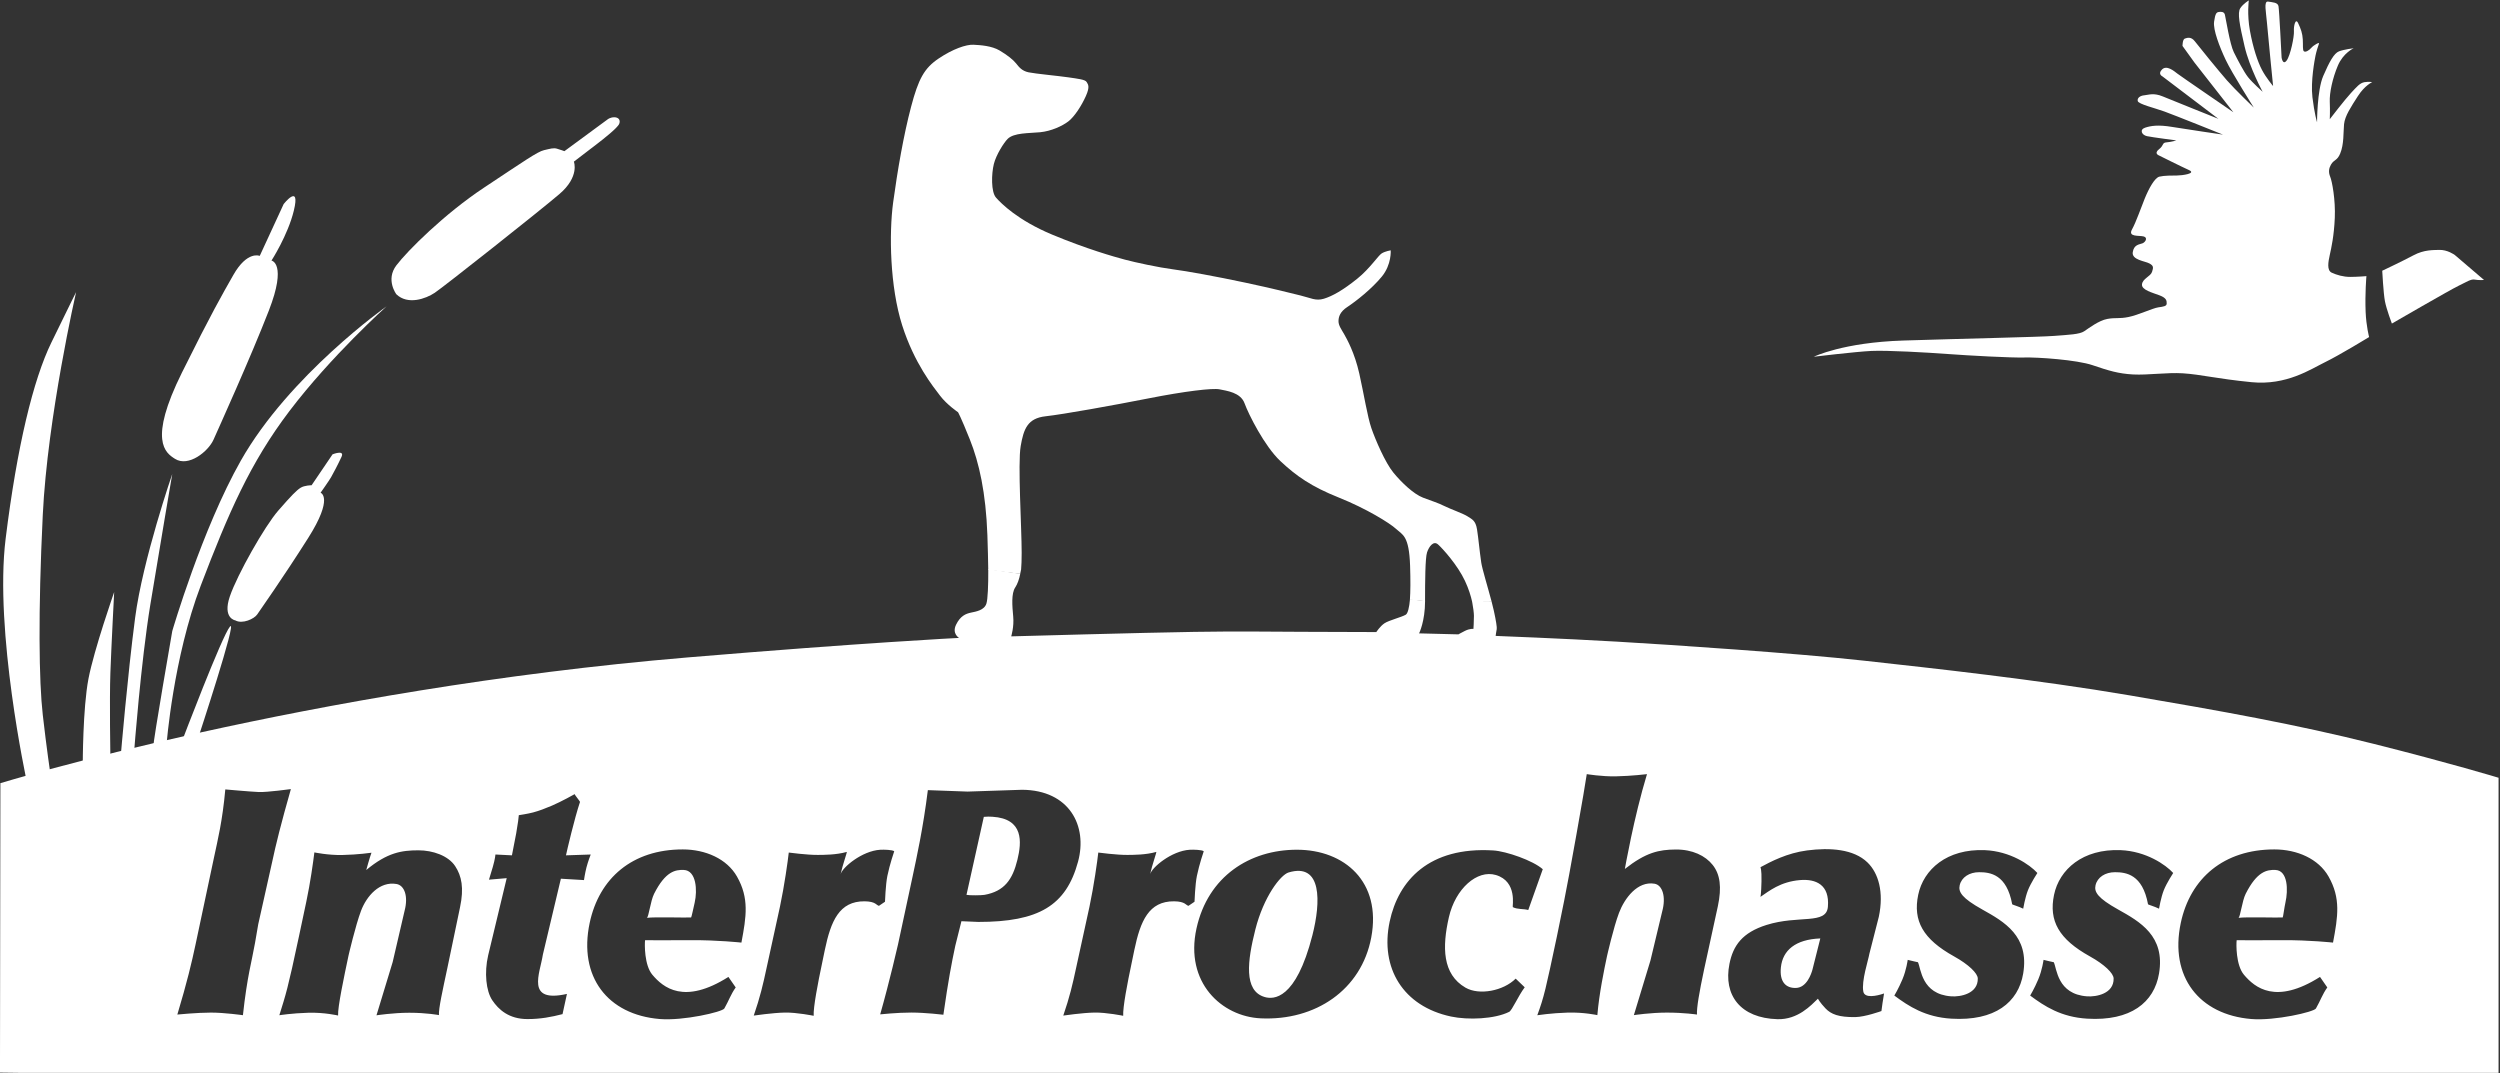 <svg clip-rule="evenodd" fill-rule="evenodd" stroke-linejoin="round" stroke-miterlimit="2" viewBox="0 0 1151 494" xmlns="http://www.w3.org/2000/svg"><rect x="0" y="0" width="1151" height="494" fill="#333333" stroke="none"/><g fill="#fff" fill-rule="nonzero"><path d="m12.238 359.377s-14.903-68.826-9.644-111.35c5.26-42.523 12.713-73.21 21.043-90.307 8.329-17.097 11.397-23.234 11.397-23.234s-13.151 57.428-15.343 102.582c-2.192 45.153-1.754 76.717 0 92.061 1.753 15.343 3.507 27.179 3.507 27.179z"/><path d="m52.57 272.577s-9.206 26.303-11.837 39.892c-2.63 13.59-2.63 39.456-2.63 39.456l12.713-3.069s-.438-26.742 0-39.016c.439-12.275 1.754-37.263 1.754-37.263z"/><path d="m79.311 218.217s-13.59 39.455-17.097 66.196-6.576 63.128-6.576 63.128l6.138-1.754s3.069-40.769 7.452-67.511c4.384-26.742 10.083-60.059 10.083-60.059z"/><path d="m177.948 141.061s-44.715 31.564-67.073 71.019c-17.87 31.535-31.564 78.471-31.564 78.471s-8.768 50.415-8.768 53.483 6.138-1.315 6.138-1.315 3.068-39.892 15.782-73.21 22.687-56.389 40.77-80.226c19.289-25.426 44.715-48.222 44.715-48.222z"/><path d="m83.796 341.232s18.405-48.466 22.086-52.761c3.681-4.294-14.724 51.534-14.724 51.534z"/><path d="m80.558 211.245c-4.362-2.754-12.397-8.264 3.214-39.715 13.766-27.736 18.556-35.926 23.641-44.896 6.433-11.348 12.172-8.823 12.172-8.823l11.019-23.875s7.806-9.871 4.688 3.002c-2.756 11.375-10.303 23.03-10.303 23.03s7.272 1.212-1.212 23.03c-8.485 21.818-23.031 53.939-25.455 59.393-2.425 5.455-11.513 12.802-17.764 8.854z"/><path d="m108.336 285.625s-5.969-.919-2.525-11.02c3.444-10.1 16.069-32.368 22.268-39.485s8.494-9.412 10.33-10.56c1.837-1.148 5.051-1.148 5.051-1.148l9.642-14.234s5.711-2.295 4.132 1.148c-1.579 3.444-3.902 7.806-4.821 9.413-.918 1.606-4.82 7.116-4.82 7.116s6.198 2.066-5.74 20.891-22.038 33.057-23.416 35.124c-1.377 2.066-6.887 4.592-10.101 2.755z"/><path d="m182.487 135.487s-5.051-6.658 0-13.315c5.05-6.658 22.039-23.645 40.404-35.812s24.563-16.53 27.548-17.218c2.984-.689 4.362-1.148 5.968-.689s3.444 1.148 3.444 1.148l19.972-14.692s1.148-.919 2.985-.919 2.985 1.148 2.296 2.985c-.689 1.836-7.117 6.887-10.101 9.182-2.985 2.296-10.79 8.265-10.79 8.265s2.755 6.887-6.658 14.922c-9.412 8.035-53.259 42.699-57.392 45.454-4.132 2.755-12.397 5.74-17.676.689z"/><path d="m835.094 164.237s13.314-6.568 41.187-7.456 62.494-1.598 69.417-2.13c6.923-.533 11.724-.712 13.854-2.132 2.129-1.42 6.746-4.97 10.652-5.68 3.906-.711 5.32 0 9.758-.888 4.437-.887 11.184-4.083 13.67-4.438 2.485-.355 3.913-.533 3.913-1.775 0-1.243-.007-2.486-3.203-3.728-3.197-1.243-8.523-2.486-8.167-5.149.355-2.663 3.906-3.551 4.616-5.681s.709-2.84-1.243-3.905c-1.953-1.066-8.167-1.598-7.634-5.149s3.018-3.551 4.438-4.083c1.42-.533 2.662-2.663.533-3.196-2.13-.532-7.278.355-5.326-3.195 1.952-3.551 3.906-9.41 5.859-14.203s4.616-9.586 6.746-10.119c2.13-.532 6.036-.532 8.166-.532s9.05-.888 5.5-2.486c-3.55-1.597-13.844-6.746-13.844-6.746s-2.485-.887 0-2.84 1.259-3.018 3.559-3.196c2.299-.178 4.435-.888 4.435-.888s-11.011-1.42-13.497-1.952c-2.486-.533-3.55-3.018-.888-3.906 2.663-.888 6.036-1.42 12.425-.355 6.39 1.065 23.44 3.551 23.44 3.551s-22.55-9.054-26.989-10.652c-4.438-1.598-11.893-3.373-12.249-4.794-.355-1.42 1.065-2.485 3.018-2.663 1.953-.177 4.261-1.242 8.521.533 4.259 1.775 25.569 10.297 25.569 10.297l-25.746-19.529s-2.317-1.065-.178-3.195c2.139-2.131 5.504.71 7.104 1.952 1.6 1.243 25.74 17.754 25.74 17.754l-17.93-22.902-5.5-7.634s0-3.018 1.06-3.373c1.07-.355 2.84-1.065 4.62 1.243 1.77 2.308 11 13.67 14.73 17.93 3.73 4.261 12.43 12.605 12.43 12.605s-10.12-15.978-12.961-22.014c-2.839-6.036-5.859-13.847-5.329-17.575.54-3.728 1.07-4.261 2.13-4.438 1.07-.178 2.49-.178 2.84 1.242.359 1.421 2.31 13.671 4.089 17.221 1.77 3.55 4.611 9.054 6.571 11.54 1.949 2.485 6.74 6.746 6.74 6.746s-6.03-11.007-8.34-20.949-3.38-15.446-1.961-17.576c1.431-2.131 3.911-3.551 3.911-3.551s-.89 6.214.53 14.025c1.42 7.812 3.549 14.203 5.51 17.931 1.95 3.728 5.14 7.456 5.14 7.456s-2.48-24.677-2.841-29.292c-.349-4.616-1.589-9.943.541-9.587 2.13.355 4.44.355 4.79 2.13s1.42 23.612 1.42 23.612.53 3.728 2.31 1.42c1.77-2.308 3.55-11.185 3.37-13.492-.18-2.308.71-6.391 1.95-3.728 1.25 2.663 1.96 4.616 2.13 7.456.18 2.84-.17 4.971.54 5.504.71.532 2.3-.355 3.37-1.598s3.91-2.841 3.55-1.953c-.35.887-1.24 3.728-1.6 5.503-.35 1.776-2.3 11.717-1.42 19.174.89 7.456 2.13 11.539 2.13 11.539s0-14.735 2.84-21.304c2.84-6.568 4.97-10.474 7.28-11.361 2.31-.888 6.75-1.421 6.75-1.421s-4.79 2.13-7.28 7.989-3.91 12.604-3.73 16.688c.18 4.083 0 7.989 0 7.989s7.1-9.232 9.77-12.072c2.66-2.84 4.08-4.615 6.21-4.971 2.13-.355 3.55 0 3.55 0s-3.37 1.421-6.57 6.391c-3.19 4.971-6.03 9.231-6.39 12.96-.35 3.728.01 9.231-1.77 13.492-1.43 3.446-2.84 2.663-4.27 5.149-.92 1.608-1.24 3.373-.35 5.503.89 2.131 2.49 10.652 2.13 18.995-.36 8.345-1.6 13.849-2.31 17.044s-1.42 7.1.89 8.166c2.31 1.065 5.32 1.953 8.52 1.953s7.46-.355 7.46-.355-.71 8.165-.36 16.509c.28 6.601 1.6 11.54 1.6 11.54s-13.67 8.345-20.24 11.54-17.75 10.83-33.9 9.232c-16.16-1.598-23.26-3.551-31.61-4.084-7.252-.463-16.15.888-22.897.533-6.748-.355-11.365-1.776-18.643-4.261-7.278-2.486-25.38-3.728-31.416-3.55-6.036.177-25.571-.888-35.158-1.598-9.587-.711-28.051-1.775-35.329-1.421-7.279.355-26.453 2.664-26.453 2.664z"/><path d="m1096.78 124.647s.53 10.296 1.24 14.025c.71 3.728 3.2 10.297 3.2 10.297s26.98-15.623 30.71-17.398c3.73-1.776 5.68-3.196 7.46-2.841 1.77.355 4.26.177 4.26.177l-13.5-11.539s-3.37-2.485-7.27-2.308c-2.49.113-6.75-.178-11.72 2.485s-14.38 7.102-14.38 7.102z"/><path d="m470.118 262.189c.169-1.911.258-4.371.258-7.633 0-11.709-1.837-41.093-.46-49.128 1.378-8.035 3.214-12.856 11.479-13.774 8.264-.918 31.22-5.051 47.521-8.265 16.299-3.213 29.385-4.82 32.599-4.132 3.213.689 9.642 1.377 11.478 6.428s9.184 19.742 16.529 26.63c7.346 6.887 14.233 11.708 26.86 16.758 12.625 5.051 23.416 11.708 26.4 14.463s5.969 2.985 6.428 16.989c.215 6.592.183 11.921-.086 15.581l6.969.688c.005-9.028.085-19.962.921-22.468.918-2.754 2.985-5.508 5.051-3.672 2.067 1.836 8.953 9.41 12.397 16.758 1.72 3.672 2.748 7.032 3.349 9.788l8.965-.097c-1.754-6.674-4.379-15.157-4.808-18.101-.852-5.848-1.286-11.167-1.946-15.289-.66-4.123-2.308-4.618-4.287-5.937-1.978-1.319-7.851-3.349-10.82-4.833-2.967-1.484-5.485-2.182-9.772-3.832-4.289-1.649-9.81-6.879-13.603-11.496-3.793-4.618-8.342-15.226-10.156-20.503-1.815-5.278-3.415-15.537-5.557-25.101-2.145-9.564-5.666-15.863-6.984-18.172-1.321-2.309-2.596-3.991-2.596-5.97s.703-4.334 4.023-6.515c4.131-2.715 11.285-8.381 15.903-13.988 4.617-5.606 4.107-12.114 4.107-12.114s-2.459.395-4.107 1.384c-1.649.99-5.397 6.941-11.305 11.689-6.705 5.389-11.535 8.042-15.328 9.197-3.793 1.154-6.033-.338-10.817-1.492-4.781-1.155-12.367-3.134-25.56-5.937-13.191-2.803-26.714-5.277-33.145-6.102-6.431-.824-17.15-3.133-22.097-4.452-4.949-1.319-17.671-4.929-33.502-11.525s-23.558-14.414-25.867-17.052c-2.309-2.639-2.107-10.922-.986-15.451 1.05-4.238 4.618-9.833 6.351-11.566 2.874-2.874 9.833-2.571 14.946-3.066 5.112-.495 10.2-2.848 13.003-4.992 2.804-2.143 6.094-7.225 8.073-11.678 1.979-4.452.997-5.307.338-6.461-.66-1.155-3.958-1.485-8.411-2.144-4.452-.66-15.171-1.649-18.304-2.309-3.134-.66-4.452-2.474-5.772-4.122-1.319-1.649-3.958-3.793-7.586-5.937s-8.739-2.474-12.038-2.639c-3.298-.165-9.46 1.915-16.056 6.368-6.596 4.452-9.253 9.348-12.637 22.161-3.459 13.094-6.27 29.433-8.249 43.945-1.979 14.511-1.481 39 4.126 56.645 5.606 17.644 14.345 28.361 17.478 32.484 3.134 4.123 8.245 7.585 8.245 7.585s1.155 1.814 5.442 12.533c4.288 10.719 7.383 24.527 8.08 44.03.209 5.849.342 11.988.398 16.04l14.699 1.803c.176-.617.284-1.264.426-2.002z"/><path d="m1047.56 400.525c-3.839-.131-8.409.595-13.649 10.978-1.68 3.331-2.481 10.953-3.36 11.075 3.56-.494 18.4.004 20.41-.183.16-.014.78-4.801 1.25-6.863 1.29-5.637 1.18-14.809-4.651-15.007zm26.561 33.447s-11.07-1.203-23.1-1.109-21.26 0-21.26 0c-.23 1.816-.38 11.503 3.36 15.921 5 5.902 14.579 13.928 35.01.989l3.36 4.846c-2.27 3.178-3.16 6.057-5.24 9.69-.91 1.589-18.87 5.754-29.77 4.846-23.98-1.999-37.677-19.459-32.46-44.201 4.37-20.685 19.89-33.884 43.08-33.884 10.49 0 20.34 4.326 24.97 12.485 5.68 9.988 4.32 18.387 2.05 30.417zm-77.926-24.072c-1.312 3.341-2.175 8.459-2.175 8.459-2.175-1.087-5.031-1.816-5.075-2.054-2.538-13.776-10.111-14.743-15.225-14.743-4.432 0-8.097 2.296-8.943 6.042-.698 3.095 1.087 5.921 10.392 11.117 10.096 5.639 21.752 12.206 18.851 29.486-2.236 13.324-13.057 21.999-33.11 20.784-11.963-.725-19.576-5.679-26.223-10.634 0 0 1.922-3.147 3.746-7.492 1.825-4.345 2.417-8.941 2.417-8.941 1.329.362 4.713 1.087 4.713 1.087 1.406 2.81 1.572 14.742 15.347 15.708 4.226.297 12.326-1.208 12.205-8.216-.042-2.416-4.261-6.482-10.876-10.151-14.38-7.975-19.05-16.424-16.555-28.397 2.417-11.601 13.177-21.273 30.694-20.543 11.6.483 20.663 6.646 24.163 10.513 0 0-3.033 4.634-4.346 7.975zm-83.568 8.821c10.096 5.639 21.752 12.206 18.851 29.486-2.236 13.324-13.057 21.999-33.11 20.784-11.963-.725-19.576-5.679-26.223-10.634 0 0 1.922-3.147 3.746-7.492 1.825-4.345 2.417-8.941 2.417-8.941 1.329.362 4.713 1.087 4.713 1.087 1.406 2.81 1.572 14.742 15.347 15.708 4.226.297 12.326-1.208 12.205-8.216-.042-2.416-4.261-6.482-10.876-10.151-14.38-7.975-19.05-16.424-16.555-28.397 2.417-11.601 13.177-21.273 30.694-20.543 11.6.483 20.663 6.646 24.168 10.513 0 0-3.038 4.634-4.351 7.975-1.312 3.341-2.175 8.459-2.175 8.459-2.174-1.087-5.031-1.816-5.075-2.054-2.538-13.776-10.111-14.743-15.225-14.743-4.432 0-8.097 2.296-8.943 6.042-.698 3.095 1.087 5.921 10.392 11.117zm-46.414 46.766s-7.493 2.709-11.963 2.779c-7.735.121-11.238-1.329-13.777-3.988-2.538-2.659-3.503-4.471-3.503-4.471-3.142 3.022-9.188 9.694-18.61 9.426-17.039-.483-25.014-10.996-22.114-25.497 1.683-8.418 5.922-14.38 17.039-17.885 14.834-4.676 27.552 0 28.276-8.338.89-10.233-5.559-12.929-12.809-12.326-9.127.76-14.284 5.074-18.246 7.735 0 0 .354-1.084.483-7.13.121-5.68-.483-6.526-.483-6.526 4.713-2.537 12.204-6.525 21.508-7.733 10.495-1.362 21.428-.647 27.794 5.559 5.023 4.875 7.609 13.638 5.197 25.013l-4.351 17.038c-.439 2.783-3.736 12.549-2.779 17.402.623 3.155 6.041 2.054 9.546.845-.605 3.263-.846 5.559-1.208 8.097zm-75.313-48.257-6.308 28.991c-2.262 10.666-3.483 17.771-3.305 20.88 0 0-5.804-.9-13.916-.9-7.414 0-15.137 1.164-15.137 1.164l7.64-25.171 5.385-22.486c1.891-6.841.139-12.213-3.499-12.843-7.813-1.352-13.814 6.665-16.368 13.425-2.553 6.76-5.529 19.931-5.529 19.931-1.305 6.153-3.639 17.393-4.439 27.144 0 0-6.169-1.38-13.681-1.164-7.513.216-13.97 1.215-13.97 1.215 3.148-8.569 3.836-11.819 9.037-36.34l3.33-16.386c1.845-8.697 9.807-53.477 10.407-58.284 0 0 6.93 1.15 13.389 1.019 7.36-.151 14.335-1.014 14.335-1.014-6.039 19.861-10.188 43.652-10.188 43.652 9.763-7.661 15.678-8.877 23.359-8.95 7.714-.073 13.725 2.847 17.102 7.131 3.374 4.283 4.236 10.123 2.356 18.986zm-102.221-14.382c-8.642-2.549-18.619 6.317-21.611 19.45-3.122 13.701-3.034 26.232 7.648 32.417 6.316 3.657 17.455 1.496 23.107-4.156l4.156 3.99c-2.993 3.99-5.818 10.639-7.148 11.304-6.714 3.357-18.951 3.824-26.765 2.161-22.029-4.686-32.804-22.302-28.261-43.721 4.01-18.908 18.121-34.578 47.711-32.749 5.997.371 18.287 4.654 22.775 8.644l-6.674 18.779c-2.47-.659-4.845-.184-7.124-1.324-.332-.166 2.327-11.802-7.814-14.795zm-57.352 28.759c-4.556 24.189-25.768 38.402-50.87 37.238-17.954-.832-35.076-16.458-29.591-41.393 5.289-24.04 24.604-36.24 46.215-36.24 21.944 0 39.067 14.795 34.246 40.395zm-90.769-16.644c-11.669-.099-15.526 9.098-18.296 22.349l-1.186 5.736c-2.067 9.75-4.174 20.783-3.955 24.624 0 0-7.714-1.582-13.252-1.484-5.537.099-14.338 1.385-14.338 1.385 2.92-8.51 4.288-14.299 5.933-22.053l6.131-28.085c2.058-9.702 3.659-21.261 4.055-24.92 0 0 8.602 1.148 13.448 1.088 2.904-.036 8.406 0 13.252-1.384.3-.086-1.888 5.901-2.868 10.383.692-3.165 9.889-10.879 18.295-11.373 1.681-.098 5.636 0 6.428.693 0 0-2.077 6.032-3.165 11.372-.796 3.908-1.088 11.867-1.088 11.867l-2.769 1.879c-1.15-.149-1.383-2.033-6.625-2.077zm-90.101 9.496-7.813-.332-2.826 11.304c-1.786 8.42-3.159 15.626-5.486 31.752 0 0-8.312-.998-14.796-.998-6.483 0-14.296.831-14.296.831 4.322-15.128 8.196-32.145 8.196-32.145l6.765-31.525c1.786-8.419 4.821-22.109 6.982-39.564l18.287.665 25.102-.832c21.777.167 30.223 16.61 25.767 33.082-5.486 20.281-18.11 27.762-45.882 27.762zm-52.399-9.496c-11.669-.099-15.526 9.098-18.295 22.349l-1.187 5.736c-2.067 9.75-4.174 20.783-3.955 24.624 0 0-7.714-1.582-13.252-1.484-5.537.099-14.338 1.385-14.338 1.385 2.92-8.51 4.288-14.299 5.933-22.053l6.131-28.085c2.058-9.702 3.659-21.261 4.055-24.92 0 0 8.602 1.148 13.448 1.088 2.904-.036 8.406 0 13.252-1.384.3-.086-1.888 5.901-2.868 10.383.692-3.165 9.889-10.879 18.295-11.373 1.681-.098 5.636 0 6.428.693 0 0-2.077 6.032-3.165 11.372-.796 3.908-1.088 11.867-1.088 11.867l-2.769 1.879c-1.15-.149-1.383-2.033-6.625-2.077zm-56.711 19.009s-11.064-1.203-23.094-1.109c-12.031.094-21.262 0-21.262 0-.227 1.816-.376 11.503 3.362 15.921 4.994 5.902 14.578 13.928 35.008.989l3.362 4.846c-2.27 3.178-3.164 6.057-5.241 9.69-.908 1.589-18.871 5.754-29.766 4.846-23.98-1.999-37.46-19.462-32.239-44.204 4.365-20.685 19.667-33.881 42.858-33.881 10.489 0 20.333 4.326 24.969 12.485 5.675 9.988 4.313 18.387 2.043 30.417zm-72.48-28.78-10.635-.634-8.293 34.936c-1.33 8.736-8.04 22.411 11.078 18.106l-2.026 9.304c-5.157 1.328-10.086 2.279-16.143 2.279-8.567 0-13.318-4.372-16.206-8.672-2.849-4.243-3.735-12.663-1.899-20.635l8.546-35.573-8.167.697s.673-2.08 1.773-5.887c1.101-3.807 1.203-5.698 1.203-5.698l7.597.38 1.963-10.129c.864-4.89 1.099-7.175 1.202-8.357 0 0 4.11-.604 6.584-1.264 2.849-.76 5.634-1.836 8.61-3.102 4.533-1.929 10.509-5.318 10.509-5.318-.064.254 2.552 3.361 2.469 3.608-2.533 7.534-5.93 22.076-6.458 24.564l11.396-.38s-1.267 3.229-1.963 5.951-1.14 5.824-1.14 5.824zm-57.063 12.499-5.791 27.775c-2.262 10.666-4.103 18.775-3.925 21.884 0 0-5.53-1.079-13.642-1.079-7.415 0-15.114 1.178-15.114 1.178l7.459-24.532 5.496-23.656c1.751-6.653-.09-11.637-3.729-12.267-7.812-1.352-13.784 5.579-16.338 12.339-2.553 6.76-5.744 20.538-5.744 20.538-2.068 9.75-5.039 23.841-4.82 27.681 0 0-6.216-1.497-13.728-1.281-7.513.216-13.32 1.145-13.32 1.145 3.014-9.683 3.837-11.819 9.038-36.34l3.383-15.954c1.845-8.697 3.11-17.871 3.711-22.678-.001 0 6.334 1.334 12.792 1.202 7.36-.15 13.495-1.052 13.495-1.052-.751 1.954-2.403 7.962-2.403 7.962 9.714-8.087 16.361-9.069 24.042-9.069 6.576 0 13.712 2.456 16.881 7.263 3.001 4.552 4.136 10.078 2.257 18.941zm-92.907 7.824-1.497 8.689c-1.414 8.145-3.605 15.172-5.557 33.198 0 0-8.413-1.202-14.722-1.202s-15.472.901-15.472.901c4.506-15.021 6.611-23.909 8.397-32.329l8.459-39.886c1.786-8.419 3.897-16.808 5.226-31.433 0 0 11.717 1.051 15.472 1.201s14.721-1.352 14.721-1.352c-4.506 15.773-6.927 25.529-8.712 33.949zm973.714-83.103c-35.45-8.905-69.59-15.008-112.131-22.264-42.545-7.256-91.19-12.531-122.522-15.994s-87.894-7.256-113.454-8.74c-25.561-1.485-55.903-2.638-55.903-2.638s.329-2.474.494-3.134c.166-.66-.33-3.957-1.319-8.41-.227-1.025-.705-2.959-1.018-4.173l-8.964.088c.463 2.36.804 5.188.804 6.422 0 2.755-.229 5.969-.229 5.969s-1.608-.231-3.903.918c-2.295 1.148-2.985 1.607-2.985 1.607l-18.136-.459s2.755-5.474 2.755-14.887l-6.941-.846c-.319 3.741-.992 6.536-1.915 7.113-1.836 1.149-7.745 2.584-9.812 3.962-2.066 1.378-3.773 4.057-3.773 4.057-58.365-.108-58.423-.476-83.848-.088-22.506.343-84.252 2.066-84.252 2.066s1.377-4.363.918-9.183c-.459-4.821-.918-10.56.919-13.315 1.012-1.519 1.816-3.689 2.333-6.334l-14.73-2.078c.036 7.609-.232 13.839-.85 15.797-.99 3.133-4.825 3.692-7.134 4.187-2.309.496-4.874 1.462-6.853 5.585s1.388 6.055 1.388 6.055-43.816 2.18-124.807 8.97c-175.104 14.68-316.558 57.905-316.558 57.905l-.194 133.254 10.515.136h1139.83v-135.882s-22.26-6.761-57.72-15.666zm-272.681 102.894c-.724 6.767 2.297 9.667 6.889 9.547 5.075-.133 7.129-6.645 7.612-8.338l3.642-14.461c-11.496.444-17.312 5.503-18.143 13.252zm-505.138-44.781c-3.839-.131-8.406.595-13.647 10.978-1.682 3.331-2.483 10.953-3.362 11.075 3.56-.494 18.402.004 20.411-.183.158-.014 1.171-4.777 1.641-6.839 1.285-5.636.791-14.833-5.043-15.031zm278.466 1.159c-3.678 1.108-11.471 11.138-15.294 26.266-3.627 14.348-5.486 28.261 4.322 31.087 3.951 1.139 14.297 1.496 21.943-28.427 3.924-15.356 4.489-33.58-10.971-28.926zm-136.385-25.653c-1.328-.081-2.414-.095-3.923.053l-7.979 35.907c1.12.297 6.859.264 8.312 0 9.144-1.662 12.901-7.03 15.128-16.125 1.995-8.146 2.992-18.951-11.538-19.835z"/></g></svg>